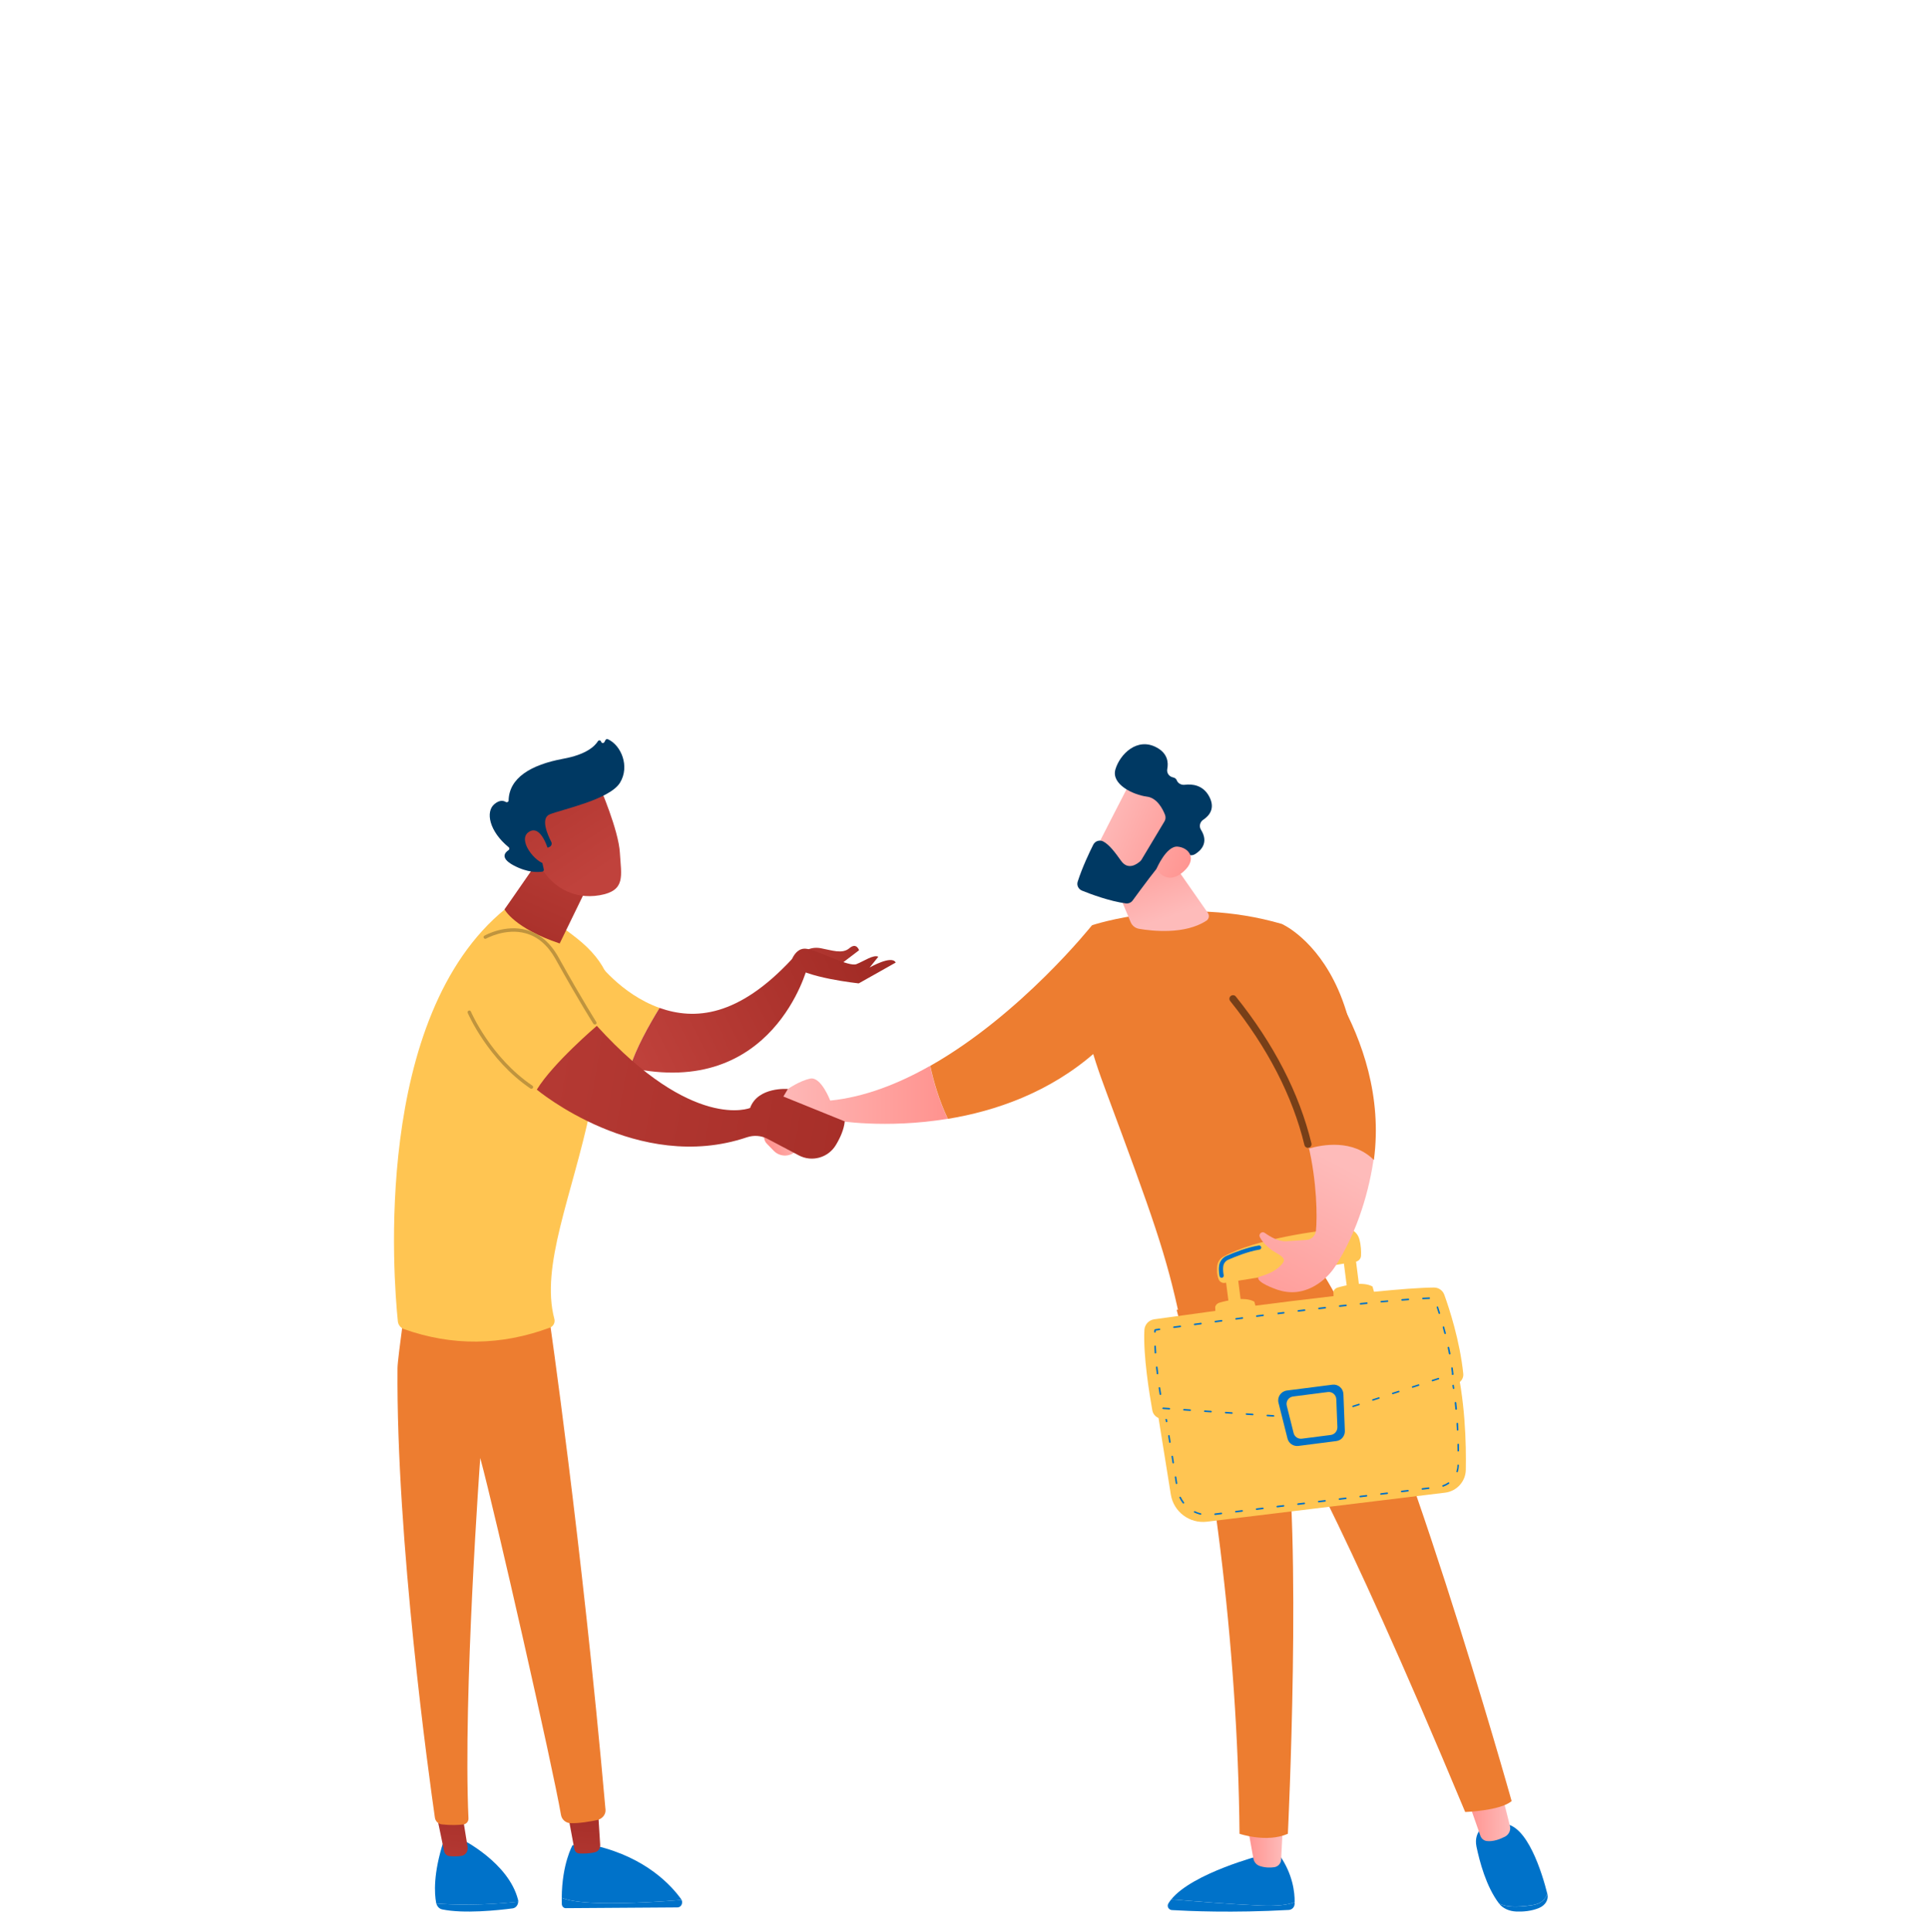 <svg xmlns="http://www.w3.org/2000/svg" xmlns:xlink="http://www.w3.org/1999/xlink" id="Layer_1" x="0px" y="0px" viewBox="0 0 2816.5 2820.7" style="enable-background:new 0 0 2816.5 2820.7;" xml:space="preserve"><style type="text/css">	.st0{display:none;}	.st1{display:inline;fill:#CCE3F4;}	.st2{display:inline;}	.st3{fill:#003963;}	.st4{fill:#CCE3F4;}	.st5{fill:url(#SVGID_1_);}	.st6{fill:#0071C6;}	.st7{fill:#BDD0FB;}	.st8{fill:#005595;stroke:#005595;stroke-miterlimit:10;}	.st9{clip-path:url(#SVGID_00000136388457108183103490000014519746886413586052_);}	.st10{filter:url(#Adobe_OpacityMaskFilter);}	.st11{clip-path:url(#SVGID_00000157288712374237194780000009869754272256082845_);}	.st12{clip-path:url(#SVGID_00000008828820185130809640000005208919454534102968_);}			.st13{clip-path:url(#SVGID_00000124140688328186645890000014851254826898844851_);fill:url(#SVGID_00000161617711014048229740000011035600961188180664_);}			.st14{clip-path:url(#SVGID_00000157288712374237194780000009869754272256082845_);mask:url(#SVGID_00000051351463571343189510000005995079625143552947_);fill:url(#SVGID_00000126284203529117159140000010961092329238361018_);}	.st15{opacity:0.53;fill:url(#SVGID_00000160893490213431182460000017236403548139330690_);enable-background:new    ;}	.st16{opacity:0.78;fill:#CCE3F4;enable-background:new    ;}	.st17{fill:#FFFFFF;}	.st18{display:inline;fill:#0071C6;}	.st19{display:inline;fill:#FFC552;}	.st20{fill:url(#SVGID_00000041278121586902663270000008765332622026444959_);}	.st21{fill:url(#SVGID_00000034790609921860000600000003339332386125465500_);}	.st22{fill:#ED7D30;}	.st23{fill:url(#SVGID_00000128474319841246719800000017785636507236992179_);}	.st24{fill:url(#SVGID_00000049932888051960724230000000578222188592081326_);}	.st25{fill:url(#SVGID_00000180337758951682163510000013547643136195424435_);}	.st26{fill:#0072C9;}	.st27{fill:url(#SVGID_00000057135519305001638090000004323487487484677294_);}	.st28{fill:url(#SVGID_00000027565649350718648830000008486209970894632602_);}	.st29{fill:#FFC552;}	.st30{fill:url(#SVGID_00000067954875642878864770000006907333436456733582_);}	.st31{fill:#773F18;}	.st32{fill:url(#SVGID_00000145753019717280804630000007285675023172904636_);}	.st33{fill:url(#SVGID_00000067235933947875161680000003228577043594857627_);}	.st34{fill:url(#SVGID_00000174586096575242973940000005847939943496260251_);}	.st35{fill:url(#SVGID_00000112600726473333521630000004139582473308964526_);}	.st36{fill:url(#SVGID_00000156562331194554540330000008054699494880740763_);}	.st37{fill:url(#SVGID_00000134216636970068254360000016185978540068642719_);}	.st38{fill:url(#SVGID_00000009553893258056058240000015654404515209457597_);}	.st39{fill:url(#SVGID_00000070814518164178977260000007584733620675150005_);}	.st40{fill:url(#SVGID_00000093868390036846282450000003381917466369976220_);}	.st41{fill:#BF943E;}</style><g id="Background"></g><g id="Illustration" class="st0">	<path class="st1" d="M2404,2286.2c-68.6,70.7-129.9,112.2-176.9,143.6c-458,305.8-981.6,217.7-1143.4,187.6  c-261.2-48.6-481.6-82.9-671-254c-430.4-388.9-409.5-1200-80.6-1702.5c39-59.6,367.4-546.3,892.1-614.9c12.8-1.7,22.4-2.6,30.8-3.5  c81.2-8.6,584.2-54,994.3,289.7c58.7,49.2,153.2,137.9,240.8,273.2C2810.4,1100,2811.4,1866.3,2404,2286.2z"></path>	<g class="st2">		<path class="st3" d="M2155.6,990.5l233.6-54.4c0,0,156.2-14,177.3,124.8s15,961.3,8.4,1131c-2.2,55.9-1.9,107.6,2.9,152.6   c9.9,93.8-63.3,175.8-157.6,177.4l-434.9,7.5L2155.6,990.5z"></path>		<g>			<path class="st4" d="M2031.3,2596.3c0,0,46.7-654.4,378.6-1053.3c4.3-5.2,11.8-3.9,14.1,2.5    C2460.2,1646.6,2663.5,2296.4,2031.3,2596.3z"></path>							<linearGradient id="SVGID_1_" gradientUnits="userSpaceOnUse" x1="2044.316" y1="671.942" x2="2395.621" y2="671.942" gradientTransform="matrix(1 0 0 -1 0 2820)">				<stop offset="0" style="stop-color:#DAE3FE"></stop>				<stop offset="1" style="stop-color:#E9EFFD"></stop>			</linearGradient>			<path class="st5" d="M2395.6,1732.9c-2.8,38.2-8.3,75.8-14.7,113.5c-6.6,37.6-14.4,74.9-23.6,111.9    c-18.3,74.1-41.1,147.1-69.2,218.2c-14.2,35.5-29.2,70.7-46,105c-8.1,17.3-17.2,34.1-26,51.1c-9.3,16.7-18.3,33.6-28.3,49.9    c-38.9,65.9-84.4,127.9-136.3,183.8c-1.6,1.7-4.2,1.8-5.8,0.2c-1.6-1.5-1.7-3.9-0.5-5.5l0-0.1c46.2-59.9,87.9-122.9,124-189    c9.3-16.4,17.6-33.3,26.5-49.9c8.2-16.9,16.9-33.7,24.5-50.9c3.9-8.6,8-17,11.8-25.7l11.4-25.9c3.7-8.6,7.2-17.4,10.9-26.1    c3.7-8.7,7.1-17.4,10.5-26.2c7-17.5,13.5-35.2,20.1-52.8c6.3-17.8,12.6-35.5,18.4-53.5c12.1-35.7,22.9-71.9,33.3-108.2    c10.2-36.3,19.6-72.9,28.1-109.8c8.7-36.8,16.4-73.9,22.9-111l0-0.1c0.4-2.2,2.5-3.7,4.8-3.3    C2394.3,1728.9,2395.8,1730.8,2395.6,1732.9z"></path>		</g>		<g>			<path class="st6" d="M2072.5,2524.7c0,0,342.2-575.6,714.5-584.6c6.6-0.2,11.6,5.9,10.3,12.4    C2781.4,2027.7,2670.5,2421.5,2072.5,2524.7z"></path>			<path class="st7" d="M2708.1,2031.4c-22.6,23.7-45.8,46.5-69.3,69c-11.9,11.1-23.8,22.3-35.8,33.3    c-12.1,10.9-24.1,21.9-36.4,32.7c-48.9,43.1-99.2,84.6-150.9,124.3c-25.6,20.1-52.2,39-78.4,58.4l-40.1,27.9    c-6.7,4.6-13.4,9.4-20.1,13.9l-20.5,13.4c-54.1,36.4-110.6,69.1-167.6,100.8c-2,1.1-4.5,0.4-5.6-1.6c-1.1-2-0.4-4.4,1.5-5.6    l0.1-0.1l42-24.6l21-12.3c6.9-4.2,13.8-8.6,20.6-12.9l41.3-25.8c13.6-8.9,27-18,40.6-26.9l20.3-13.5l19.9-14l39.9-28    c26.1-19.4,52.5-38.3,77.9-58.4c25.8-19.7,51.1-40.1,76.4-60.4l37.4-31.1l37-31.7c12.3-10.6,24.4-21.4,36.6-32.2    c12.1-10.8,24.1-21.8,36-32.8c23.8-22,47.5-44.3,70.3-67.3l0.1-0.1c1.6-1.6,4.2-1.6,5.8,0    C2709.6,2027.2,2709.7,2029.8,2708.1,2031.4z"></path>		</g>		<path class="st8" d="M1680.7,1001.8c0,0,425.4,23.4,708.5-65.7c0,0-188.2-12.9-188.2,421.7c0,332.3,49.3,966.5,6.2,1086.9   s-203.9,282.2-434.6,143.1C1542,2448.8,1680.7,1001.8,1680.7,1001.8z"></path>		<path class="st3" d="M1567.6,350.2c0,0,469.3,51.2,529.8-28.4c0,0-48.1-143.2-190.9-133.6S1567.6,350.2,1567.6,350.2z"></path>		<path class="st6" d="M41.1,511.3C82.1,971.2,168,1944.1,205.4,2418c8.3,105.6,93,189.1,198.8,195.9   c376.7,24.2,1224.6,71.1,1550,27.4l0,0c-74.5-36.7-121.5-112.9-120.8-196l17.3-2126.6c0.6-75.1,75.4-129.1,145.8-102.8   c44.3,16.6,77.9,52,100.9,105.8c-30.7-89.5-79-155-190.9-133.6c0,0-1094.4,10.9-1625.4,43.9C136.7,240.9,28.3,367.2,41.1,511.3z"></path>		<g>			<g>				<defs>					<polygon id="SVGID_00000085962327868897428590000005602390052660770961_" points="1,1 2,1 1,2      "></polygon>				</defs>				<defs>					<polygon id="SVGID_00000088098778560746642870000006348058983786895248_" points="-1,-1 -2,-1 -1,-2      "></polygon>				</defs>				<clipPath id="SVGID_00000111878670668891341080000012149797690980406440_">					<use xlink:href="#SVGID_00000085962327868897428590000005602390052660770961_" style="overflow:visible;"></use>				</clipPath>									<clipPath id="SVGID_00000103247056926136053740000008585514860677989788_" style="clip-path:url(#SVGID_00000111878670668891341080000012149797690980406440_);">					<use xlink:href="#SVGID_00000088098778560746642870000006348058983786895248_" style="overflow:visible;"></use>				</clipPath>				<defs>					<filter id="Adobe_OpacityMaskFilter" filterUnits="userSpaceOnUse" x="82.9" y="236.3" width="1768.5" height="2391">											</filter>				</defs>									<mask maskUnits="userSpaceOnUse" x="82.9" y="236.3" width="1768.5" height="2391" id="SVGID_00000091007637161212847360000005085888631063810952_">					<g class="st10">						<g>							<defs>								<polygon id="SVGID_00000114035827384455819620000000184074020332672447_" points="1,1 2,1 1,2         "></polygon>							</defs>							<defs>								<polygon id="SVGID_00000056396928574390139410000015497784532491872133_" points="-1,-1 -2,-1 -1,-2         "></polygon>							</defs>															<clipPath id="SVGID_00000083803184860963994730000002286558325985621392_" style="clip-path:url(#SVGID_00000103247056926136053740000008585514860677989788_);">								<use xlink:href="#SVGID_00000114035827384455819620000000184074020332672447_" style="overflow:visible;"></use>							</clipPath>															<clipPath id="SVGID_00000177441929217257924510000002407363228628373417_" style="clip-path:url(#SVGID_00000083803184860963994730000002286558325985621392_);">								<use xlink:href="#SVGID_00000056396928574390139410000015497784532491872133_" style="overflow:visible;"></use>							</clipPath>															<linearGradient id="SVGID_00000021097071156192939930000012896914412447725203_" gradientUnits="userSpaceOnUse" x1="1632.065" y1="2132.771" x2="-632.292" y2="-764.911" gradientTransform="matrix(1 0 0 -1 0 2820)">								<stop offset="0" style="stop-color:#FFFFFF"></stop>								<stop offset="1" style="stop-color:#000000"></stop>							</linearGradient>															<path style="clip-path:url(#SVGID_00000177441929217257924510000002407363228628373417_);fill:url(#SVGID_00000021097071156192939930000012896914412447725203_);" d="        M311.9,292.9l1470.5-56.6c-60.7,449-35.1,1363.4-11.9,2264.5c1.4,53.4,32.7,101.5,81,124.3l0,0c0,0-980.8,11.3-1402.3-18.6        c-99.2-7-180.2-82.1-194.9-180.5C196.4,2040,58,1042.6,86.8,514.5C93.4,393.6,190.8,297.5,311.9,292.9z"></path>						</g>					</g>				</mask>									<linearGradient id="SVGID_00000054244315044902227470000005307033466861493139_" gradientUnits="userSpaceOnUse" x1="1632.065" y1="2132.771" x2="-632.292" y2="-764.911" gradientTransform="matrix(1 0 0 -1 0 2820)">					<stop offset="0" style="stop-color:#FFFFFF"></stop>					<stop offset="1" style="stop-color:#000000"></stop>				</linearGradient>									<path style="clip-path:url(#SVGID_00000103247056926136053740000008585514860677989788_);mask:url(#SVGID_00000091007637161212847360000005085888631063810952_);fill:url(#SVGID_00000054244315044902227470000005307033466861493139_);" d="     M311.9,292.9l1470.5-56.6c-60.7,449-35.1,1363.4-11.9,2264.5c1.4,53.4,32.7,101.5,81,124.3l0,0c0,0-980.8,11.3-1402.3-18.6     c-99.2-7-180.2-82.1-194.9-180.5C196.4,2040,58,1042.6,86.8,514.5C93.4,393.6,190.8,297.5,311.9,292.9z"></path>			</g>		</g>					<linearGradient id="SVGID_00000024711545710597723390000018091641560292402338_" gradientUnits="userSpaceOnUse" x1="1632.065" y1="2132.771" x2="-632.292" y2="-764.911" gradientTransform="matrix(1 0 0 -1 0 2820)">			<stop offset="0" style="stop-color:#FFFFFF"></stop>			<stop offset="1" style="stop-color:#FFFFFF"></stop>		</linearGradient>		<path style="opacity:0.53;fill:url(#SVGID_00000024711545710597723390000018091641560292402338_);enable-background:new    ;" d="   M311.9,292.9l1470.5-56.6c-60.7,449-35.1,1363.4-11.9,2264.5c1.4,53.4,32.7,101.5,81,124.3l0,0c0,0-980.8,11.3-1402.3-18.6   c-99.2-7-180.2-82.1-194.9-180.5C196.4,2040,58,1042.6,86.8,514.5C93.4,393.6,190.8,297.5,311.9,292.9z"></path>		<g>			<path class="st4" d="M292.4,989.3l17.2,164.7c3.1,30.2,28,53.5,58.3,54.6l95.9,3.7c34.6,1.3,63.4-26.3,63.4-61V973.7    c0-35.7-30.5-63.7-66-60.8l-113.1,9.3C314,925,288.8,955.3,292.4,989.3z"></path>			<path class="st4" d="M629.6,938.6c159.6-5,772.3-24.9,927-29.9c19.5-0.6,35.7,15,35.7,34.5l0,0c0,18.6-14.7,33.8-33.3,34.5    l-926.5,34.4c-17.8,0.7-33.3-12.4-35.5-30.1l-0.6-4.5C593.8,957.3,609.2,939.2,629.6,938.6z"></path>			<path class="st4" d="M619.6,1155.7L619.6,1155.7c2.7,4.5,7.7,7.3,12.9,7.2l636.2-13.8c8-0.2,14.4-6.7,14.4-14.7v-41.9    c0-8.3-6.9-15-15.2-14.7l-618.4,23.1C621.9,1101.9,605.5,1132.1,619.6,1155.7z"></path>		</g>		<g>			<path class="st4" d="M292.4,1446.5l17.2,164.7c3.1,30.2,28,53.5,58.3,54.6l95.9,3.7c34.6,1.3,63.4-26.3,63.4-61v-177.7    c0-35.7-30.5-63.7-66-60.8l-113.1,9.3C314,1382.2,288.8,1412.5,292.4,1446.5z"></path>			<path class="st4" d="M629.6,1395.7c159.6-5,772.3-24.9,927-29.9c19.5-0.6,35.7,15,35.7,34.5l0,0c0,18.6-14.7,33.8-33.3,34.5    l-926.5,34.4c-17.8,0.7-33.3-12.4-35.5-30.1l-0.6-4.5C593.8,1414.4,609.2,1396.3,629.6,1395.7z"></path>			<path class="st16" d="M619.6,1612.9L619.6,1612.9c2.7,4.5,7.7,7.3,12.9,7.2l636.2-13.8c8-0.2,14.4-6.7,14.4-14.7v-41.9    c0-8.3-6.9-15-15.2-14.7L649.4,1558C621.9,1559,605.5,1589.2,619.6,1612.9z"></path>		</g>		<g>			<path class="st4" d="M292.4,1903.6l17.2,164.7c3.1,30.2,28,53.5,58.3,54.6l95.9,3.7c34.6,1.3,63.4-26.4,63.4-61V1888    c0-35.7-30.5-63.7-66-60.8l-113.1,9.3C314,1839.3,288.8,1869.6,292.4,1903.6z"></path>			<path class="st4" d="M629.6,1852.9c159.6-5,772.3-24.9,927-29.9c19.5-0.6,35.7,15,35.7,34.5l0,0c0,18.6-14.7,33.8-33.3,34.5    l-926.5,34.4c-17.8,0.7-33.3-12.4-35.5-30.1l-0.6-4.5C593.8,1871.6,609.2,1853.5,629.6,1852.9z"></path>			<path class="st4" d="M619.6,2070L619.6,2070c2.7,4.5,7.7,7.3,12.9,7.2l636.2-13.8c8-0.2,14.4-6.7,14.4-14.7v-41.9    c0-8.3-6.9-15-15.2-14.7l-618.4,23.1C621.9,2016.2,605.5,2046.3,619.6,2070z"></path>		</g>		<path class="st17" d="M2145.7,1951.8c-3.9,0-7.1-3.1-7.1-7c0-0.2-0.4-22.8-2.6-100.1c-0.1-3.9,3-7.2,6.9-7.4   c3.9-0.2,7.2,3,7.4,6.9c2.2,77.4,2.6,100,2.6,100.2c0.1,3.9-3.1,7.2-7,7.3C2145.8,1951.8,2145.8,1951.8,2145.7,1951.8z"></path>		<path class="st17" d="M2140.5,1763.2c-3.9,0-7-3.1-7.1-6.9c-1.5-50.3-3.9-105.9-6.5-164.8c-3.4-79.6-7-161.8-8.9-241.1   c-4.9-209.2,29.6-289.5,59.4-320c16.2-16.6,29.8-17.1,31.3-17.1c3.9,0,7.2,3.2,7.2,7.2c0,3.9-3.1,7.1-7,7.2   c-1.6,0.1-83.9,9.2-76.5,322.4c1.9,79.1,5.4,161.3,8.8,240.8c2.5,58.9,4.9,114.6,6.5,165c0.1,3.9-3,7.2-6.9,7.4   C2140.7,1763.2,2140.6,1763.2,2140.5,1763.2z"></path>		<path class="st6" d="M1103.1,2534.6c-7.3,0-14.5-3.4-22.2-10.5c-28.2-25.9-35.5-65.7-37.4-103.6c-13,14.6-26.3,28.7-39.5,42.8   l-7.3-6.8c15.5-16.5,31.1-33.2,46.2-50.4c-1.2-51.9,1.1-104.3,7.1-155.8c3.7-31.6,8.9-65.1,22.6-95.6c4.4-9.7,11.6-23.7,24.1-32.4   c13-9.1,30.1-10.1,41.5-2.4c12.8,8.6,16.3,25,17.8,36.5c8.7,67.8-17.7,130-41.5,170.2c-17.6,29.9-38.9,57.2-61.5,83.1   c1.2,38.8,6.5,81.2,34.7,107.1c5.9,5.4,11.1,8,15.9,7.8c7.9-0.3,14.3-8,19.6-15.5c23.8-34.1,42.3-71,55.2-110.1   c1.5-11.8,4.8-23.3,9.8-34.1l9.4,3.3c-2.7,11.2-5.9,22.2-9.4,33.1c-1.3,11.1-0.9,22.4,1.3,33.4c1.2,5.8,6.1,25.1,20.3,27.8   c10.6,2,21.6-6,33.8-24.6l50-76l-6.3,27.2c-2.2,9.6-6,32.6,7.4,38.1c7.6,3.1,15.7-1.4,25-6.7c9.3-5.2,18.9-10.6,29.8-9.2l5.2,0.7   l-0.9,5.1c-0.5,2.9-4.6,28.7,8.8,31.6c6.1,1.4,11.2-2.9,18.9-10c6.1-5.6,12.3-11.4,20.6-13.4l2.3,9.7c-5.7,1.4-10.8,6.1-16.1,11   c-7.6,7-16.2,15-27.9,12.4c-15.2-3.4-18.9-20.5-17.3-37.2c-6,0.9-12.1,4.3-18.5,7.9c-10.1,5.7-21.6,12.2-33.7,7.2   c-10-4.1-15.4-14-15.8-28.2l-23.2,35.2c-9.3,14.2-24.1,32.7-44.1,28.9c-13.7-2.6-24.3-15.9-28.2-35.6c-0.6-2.7-1-5.5-1.3-8.3   c-12.3,30.4-27.9,59.4-46.9,86.6c-6.2,8.9-15,19.3-27.4,19.7C1103.7,2534.6,1103.4,2534.6,1103.1,2534.6z M1120.5,2124.7   c-6.6,0-13.2,2.5-18,5.8c-10.4,7.3-16.8,19.6-20.7,28.3c-13.1,29.3-18.3,61.8-21.8,92.6c-5.5,47.4-7.9,95.6-7.3,143.3   c19.6-23.1,37.9-47.2,53.2-73.2c22.9-38.9,48.5-98.8,40.2-163.8c-2-15.3-6.2-24.6-13.4-29.5   C1128.9,2125.7,1124.7,2124.7,1120.5,2124.7z"></path>		<path class="st16" d="M1541.4,732.8L369.9,767.5c-42.1,1.2-77.4-31.4-79.5-73.5l-4.3-87.6c-2.1-43.3,31.8-79.9,75.1-81   l1177.3-31.1c44-1.2,80.1,34.6,79.3,78.7l-1.5,84C1615.6,698.2,1582.6,731.5,1541.4,732.8z"></path>	</g>	<rect x="-1568.8" y="76.6" class="st18" width="452.1" height="452.1"></rect>	<rect x="-1568.8" y="630.9" class="st19" width="452.1" height="452.1"></rect></g><g id="Layer_3">	<g>					<linearGradient id="SVGID_00000021827056526308417720000005145708634638404254_" gradientUnits="userSpaceOnUse" x1="-666.225" y1="11484.539" x2="-609.413" y2="11484.539" gradientTransform="matrix(-0.981 0.193 0.193 0.981 -1693.522 -9486.766)">			<stop offset="0" style="stop-color:#FEBBBA"></stop>			<stop offset="1" style="stop-color:#FF928E"></stop>		</linearGradient>		<path style="fill:url(#SVGID_00000021827056526308417720000005145708634638404254_);" d="M1172.4,1655.7c0,0-39.1-25.6-44.5-19.7   c-1.9,2.1-6.4,9.2-10.6,17.1c-3,5.5-2,12.3,2.3,16.8l10.1,10.4c9.6,9.9,25.8,9.2,34.3-1.7   C1168.2,1673.1,1171.6,1665.6,1172.4,1655.7z"></path>		<g>			<g>									<linearGradient id="SVGID_00000115480224992512872890000013621138197716899508_" gradientUnits="userSpaceOnUse" x1="-164.932" y1="1221.305" x2="93.788" y2="1221.305" gradientTransform="matrix(1 0 0 -1 1290.102 2820)">					<stop offset="0" style="stop-color:#FEBBBA"></stop>					<stop offset="1" style="stop-color:#FF928E"></stop>				</linearGradient>				<path style="fill:url(#SVGID_00000115480224992512872890000013621138197716899508_);" d="M1212.2,1607c0,0-13.4-35.3-29.1-32.1     c-15.7,3.2-32.8,15.3-32.8,15.3l-25.2,34c0,0,70.6,27.8,95.5,11.9c0,0,72.1,12.5,163.2-2.5c-13.2-27.8-21.1-55.7-25.7-77.4     C1312.1,1582.4,1262.4,1601.9,1212.2,1607z"></path>				<path class="st22" d="M1594.4,1351c0,0-103.3,130.1-236.1,205.3c4.6,21.6,12.5,49.5,25.7,77.4c68.9-11.3,148.7-38.3,216.3-98.2     L1594.4,1351z"></path>			</g>			<path class="st22" d="M1723.2,1927.7c-20.2-95.9-40.4-151.5-108-333.4c-21.3-57.2-40.6-115.1-31.3-175.5l10.5-67.8    c0,0,131.4-44.5,277.2-1.9c0,0,198.8,86.4,63.8,512.8C1874.4,1930.1,1803.2,1949.5,1723.2,1927.7z"></path>							<linearGradient id="SVGID_00000067930652500560838090000004391496225551606699_" gradientUnits="userSpaceOnUse" x1="413.963" y1="1480.083" x2="372.476" y2="1604.546" gradientTransform="matrix(1 0 0 -1 1290.102 2820)">				<stop offset="0" style="stop-color:#FEBBBA"></stop>				<stop offset="1" style="stop-color:#FF928E"></stop>			</linearGradient>			<path style="fill:url(#SVGID_00000067930652500560838090000004391496225551606699_);" d="M1616.7,1264.5l34.1,81.9    c2.2,5.2,6.8,8.9,12.3,9.8c19.7,3.4,67.2,8.6,98.4-11.9c3.7-2.4,4.7-7.5,2.1-11.2l-63-90.4L1616.7,1264.5z"></path>			<g>									<linearGradient id="SVGID_00000126298245222323817720000009235668307239972752_" gradientUnits="userSpaceOnUse" x1="1607.154" y1="1632.819" x2="1756.268" y2="1567.986" gradientTransform="matrix(1 0 0 -1 0 2820)">					<stop offset="0" style="stop-color:#FEBBBA"></stop>					<stop offset="1" style="stop-color:#FF928E"></stop>				</linearGradient>				<path style="fill:url(#SVGID_00000126298245222323817720000009235668307239972752_);" d="M1652,1139.2     c-1.4,1.3-60.4,117.2-60.4,117.2l66.8,32.3l72.2-101.5C1730.6,1187.2,1675.9,1116.7,1652,1139.2z"></path>				<path class="st3" d="M1700.2,1199.4l-33.3,55.6c-0.5,0.8-1.1,1.6-1.8,2.3c-4,3.7-17.6,14.4-28.1-0.2     c-8.9-12.5-17.3-23.8-26.3-28.5c-5.2-2.7-11.7-0.6-14.4,4.7c-5.5,10.9-16.1,33.1-22.8,54.1c-1.7,5.3,1.1,10.9,6.2,13     c13.5,5.5,40.3,15.4,64,18.7c3.9,0.5,7.8-1.1,10.1-4.3c10.2-14,39-53.1,48.8-62.9c9.1-9.1,26-5.7,33.6-3.5     c2.9,0.8,5.9,0.4,8.5-1.1c7.7-4.6,21.1-16.2,8.8-35.8c-3.1-4.9-1.5-11.3,3.3-14.5c8.6-5.7,17.9-16.3,9-33.5     c-9-17.4-25.1-19-36-17.6c-4.8,0.6-9.8-1.9-11.6-6.5c-0.8-2-2.5-3.7-5.5-4.3c-5.7-1.2-9.5-6.4-8.4-12.2     c1.9-9.8,0.5-22.7-15.2-31.3c-28.8-15.9-54.1,10-60.5,31.8c-6.4,21.8,25.8,37.2,46.1,39.8c14.9,1.9,23.1,18.2,26.4,26.7     C1702.2,1193.1,1702,1196.5,1700.2,1199.4z"></path>									<linearGradient id="SVGID_00000018209780062651081220000003087883880334601892_" gradientUnits="userSpaceOnUse" x1="1597.865" y1="1611.453" x2="1746.979" y2="1546.62" gradientTransform="matrix(1 0 0 -1 0 2820)">					<stop offset="0" style="stop-color:#FEBBBA"></stop>					<stop offset="1" style="stop-color:#FF928E"></stop>				</linearGradient>				<path style="fill:url(#SVGID_00000018209780062651081220000003087883880334601892_);" d="M1688.6,1268.6     c0,0,14.3-33.8,30.8-32.4c16.4,1.4,29.3,17.7,9,36.1C1703,1295.2,1688.6,1268.6,1688.6,1268.6z"></path>			</g>			<g>				<path class="st26" d="M1710.2,2773.3c31.8,2.7,86.8,7.2,130.3,9.1c26.1,1.1,41.1-1.4,49.8-4.9c0,1,0,1.9-0.1,2.8     c-0.2,4.6-3.9,8.2-8.5,8.5c-82.1,4.6-147.3,1.6-170.6,0.2c-4.8-0.3-7.7-5.5-5.2-9.6C1707.1,2777.3,1708.6,2775.2,1710.2,2773.3z     "></path>				<path class="st26" d="M1840.5,2782.4c-43.4-1.9-98.5-6.4-130.3-9.1c31.2-38.3,130.3-64.1,130.3-64.1h28     c19.2,27.7,22,54.1,21.8,68.3C1881.7,2781,1866.6,2783.5,1840.5,2782.4z"></path>									<linearGradient id="SVGID_00000134217333328265923280000011100170279153465526_" gradientUnits="userSpaceOnUse" x1="4024.078" y1="124.802" x2="4076.278" y2="124.802" gradientTransform="matrix(-1 0 0 -1 5897.288 2820)">					<stop offset="0" style="stop-color:#FEBBBA"></stop>					<stop offset="1" style="stop-color:#FF928E"></stop>				</linearGradient>				<path style="fill:url(#SVGID_00000134217333328265923280000011100170279153465526_);" d="M1873.2,2663.5l-2.6,51.8     c-0.3,5.6-4.5,10.3-10.1,11.1c-5.6,0.8-13.1,0.9-21-1.7c-4.9-1.6-8.5-5.7-9.4-10.8l-9.1-50.4H1873.2z"></path>			</g>			<g>				<g>					<path class="st26" d="M2236.6,2782c13.8-1.9,20-9.1,22.6-16.7c0,0.1,0,0.1,0.1,0.2c2,8.1-2.7,16.4-12.1,20.4      c-11.4,4.8-23.8,5.6-33.4,5.2c-10.3-0.4-19.8-4.7-25-11.6l-0.1-0.1C2199.1,2784.6,2213.7,2785.2,2236.6,2782z"></path>					<path class="st26" d="M2171.7,2663.1h23.1c35.1-0.7,57.2,73.4,64.4,102.1c-2.6,7.6-8.8,14.8-22.6,16.7      c-23,3.2-37.5,2.6-47.9-2.5c-19-25-28.4-61.6-32.9-82.9C2150.7,2672.2,2171.7,2663.1,2171.7,2663.1z"></path>				</g>									<linearGradient id="SVGID_00000060735631530414104650000002947835301078311083_" gradientUnits="userSpaceOnUse" x1="3692.223" y1="168.311" x2="3754.608" y2="168.311" gradientTransform="matrix(-1 0 0 -1 5897.288 2820)">					<stop offset="0" style="stop-color:#FEBBBA"></stop>					<stop offset="1" style="stop-color:#FF928E"></stop>				</linearGradient>				<path style="fill:url(#SVGID_00000060735631530414104650000002947835301078311083_);" d="M2191.8,2615.1l12.8,51     c1.6,6.2-1.4,12.7-7.2,15.7c-7.2,3.7-17.3,7.5-26.5,6.4c-4.4-0.5-8-3.6-9.4-7.7l-18.8-53.6L2191.8,2615.1z"></path>			</g>			<path class="st22" d="M2207.1,2629.8c-15.9,14.1-67.8,16-67.8,16c-186.8-448.3-264.7-571.7-264.7-571.7    c27,169.2,5.8,603.5,5.8,603.5c-30.8,13.6-70.6,0-70.6,0c-2.5-277-41.5-574.7-91.8-765.1c126.2-2.8,194.8-30.4,216.8-47.7    C2040.1,2034.4,2207.1,2629.8,2207.1,2629.8z"></path>			<g>				<path class="st29" d="M1686.3,2037.8l23.2,144.5c4.1,25.2,27.4,42.7,52.8,39.6l347.7-42.4c17-2.1,29.9-16.3,30.2-33.3     c0.7-37.3-0.7-103.8-16.4-164.3L1686.3,2037.8z"></path>				<path class="st6" d="M1774.1,2212.1c-0.6,0-1.1-0.4-1.1-1c-0.1-0.6,0.4-1.2,1-1.3l9.1-1.1c0.7-0.1,1.2,0.4,1.3,1     c0.1,0.6-0.4,1.2-1,1.3l-9.1,1.1C1774.2,2212.1,1774.2,2212.1,1774.1,2212.1z M1752.9,2211.7c-0.1,0-0.2,0-0.3,0     c-3-0.8-6-1.8-8.8-3.1c-0.6-0.3-0.8-1-0.5-1.5c0.3-0.6,1-0.8,1.5-0.5c2.7,1.3,5.5,2.3,8.4,3c0.6,0.1,1,0.8,0.8,1.4     C1753.9,2211.4,1753.4,2211.7,1752.9,2211.7z M1804.4,2208.4c-0.6,0-1.1-0.4-1.1-1c-0.1-0.6,0.4-1.2,1-1.3l9.1-1.1     c0.6-0.1,1.2,0.4,1.3,1c0.1,0.6-0.4,1.2-1,1.3l-9.1,1.1C1804.5,2208.4,1804.4,2208.4,1804.4,2208.4z M1834.7,2204.7     c-0.6,0-1.1-0.4-1.1-1c-0.1-0.6,0.4-1.2,1-1.3l9.1-1.1c0.7-0.1,1.2,0.4,1.3,1c0.1,0.6-0.4,1.2-1,1.3l-9.1,1.1     C1834.8,2204.7,1834.7,2204.7,1834.7,2204.7z M1864.9,2201c-0.6,0-1.1-0.4-1.1-1c-0.1-0.6,0.4-1.2,1-1.3l9.1-1.1     c0.7-0.1,1.2,0.4,1.3,1c0.1,0.6-0.4,1.2-1,1.3l-9.1,1.1C1865,2201,1865,2201,1864.9,2201z M1895.2,2197.4c-0.6,0-1.1-0.4-1.1-1     c-0.1-0.6,0.4-1.2,1-1.3l9.1-1.1c0.7-0.1,1.2,0.4,1.3,1c0.1,0.6-0.4,1.2-1,1.3l-9.1,1.1     C1895.3,2197.4,1895.2,2197.4,1895.2,2197.4z M1727.9,2195.4c-0.3,0-0.7-0.1-0.9-0.4c-1.9-2.5-3.6-5.1-4.9-8     c-0.3-0.6,0-1.2,0.5-1.5c0.6-0.3,1.2,0,1.5,0.5c1.3,2.7,2.9,5.2,4.7,7.6c0.4,0.5,0.3,1.2-0.2,1.6     C1728.3,2195.3,1728.1,2195.4,1727.9,2195.4z M1925.5,2193.7c-0.6,0-1.1-0.4-1.1-1c-0.1-0.6,0.4-1.2,1-1.3l9.1-1.1     c0.7-0.1,1.2,0.4,1.3,1c0.1,0.6-0.4,1.2-1,1.3l-9.1,1.1C1925.6,2193.7,1925.5,2193.7,1925.5,2193.7z M1955.8,2190     c-0.6,0-1.1-0.4-1.1-1c-0.1-0.6,0.4-1.2,1-1.3l9.1-1.1c0.6-0.1,1.2,0.4,1.3,1c0.1,0.6-0.4,1.2-1,1.3l-9.1,1.1     C1955.8,2190,1955.8,2190,1955.8,2190z M1986,2186.3c-0.6,0-1.1-0.4-1.1-1c-0.1-0.6,0.4-1.2,1-1.3l9.1-1.1     c0.7-0.1,1.2,0.4,1.3,1c0.1,0.6-0.4,1.2-1,1.3l-9.1,1.1C1986.1,2186.3,1986.1,2186.3,1986,2186.3z M2016.3,2182.6     c-0.6,0-1.1-0.4-1.1-1c-0.1-0.6,0.4-1.2,1-1.3l9.1-1.1c0.7-0.1,1.2,0.4,1.3,1c0.1,0.6-0.4,1.2-1,1.3l-9.1,1.1     C2016.4,2182.6,2016.3,2182.6,2016.3,2182.6z M2046.6,2178.9c-0.6,0-1.1-0.4-1.1-1c-0.1-0.6,0.4-1.2,1-1.3l9.1-1.1     c0.7-0.1,1.2,0.4,1.3,1c0.1,0.6-0.4,1.2-1,1.3l-9.1,1.1C2046.7,2178.9,2046.6,2178.9,2046.6,2178.9z M2076.8,2175.2     c-0.6,0-1.1-0.4-1.1-1c-0.1-0.6,0.4-1.2,1-1.3l9.1-1.1c0.7-0.1,1.2,0.4,1.3,1c0.1,0.6-0.4,1.2-1,1.3l-9.1,1.1     C2076.9,2175.2,2076.9,2175.2,2076.8,2175.2z M2107,2170.8c-0.5,0-0.9-0.3-1.1-0.8c-0.2-0.6,0.1-1.2,0.7-1.4     c2.8-1,5.4-2.3,7.8-4c0.5-0.4,1.2-0.2,1.6,0.3s0.2,1.2-0.3,1.6c-2.6,1.8-5.4,3.2-8.4,4.3     C2107.2,2170.8,2107.1,2170.8,2107,2170.8z M1717.8,2167c-0.6,0-1-0.4-1.1-1l-1.4-9c-0.1-0.6,0.3-1.2,0.9-1.3s1.2,0.3,1.3,0.9     l1.4,9c0.1,0.6-0.3,1.2-0.9,1.3C1717.9,2167,1717.9,2167,1717.8,2167z M2127.5,2149.8c-0.1,0-0.2,0-0.3-0.1     c-0.6-0.2-0.9-0.8-0.7-1.4c0.9-2.8,1.4-5.7,1.4-8.7c0-0.6,0.5-1.1,1.1-1.1c0,0,0,0,0,0c0.6,0,1.1,0.5,1.1,1.2     c-0.1,3.2-0.6,6.3-1.6,9.3C2128.5,2149.5,2128,2149.8,2127.5,2149.8z M1713,2136.9c-0.6,0-1-0.4-1.1-1l-1.4-9     c-0.1-0.6,0.3-1.2,0.9-1.3c0.7-0.1,1.2,0.3,1.3,0.9l1.4,9c0.1,0.6-0.3,1.2-0.9,1.3C1713.1,2136.9,1713,2136.9,1713,2136.9z      M2129.1,2119.4c-0.6,0-1.1-0.5-1.1-1.1c0-2.9-0.1-6-0.1-9.1c0-0.6,0.5-1.1,1.1-1.2c0.7-0.1,1.1,0.5,1.2,1.1     c0.1,3.1,0.1,6.2,0.1,9.2C2130.3,2118.9,2129.8,2119.4,2129.1,2119.4C2129.1,2119.4,2129.1,2119.4,2129.1,2119.4z      M1708.1,2106.8c-0.6,0-1-0.4-1.1-1l-1.4-9c-0.1-0.6,0.3-1.2,0.9-1.3c0.6-0.1,1.2,0.3,1.3,0.9l1.4,9c0.1,0.6-0.3,1.2-0.9,1.3     C1708.2,2106.8,1708.2,2106.8,1708.1,2106.8z M2128.2,2088.9c-0.6,0-1.1-0.5-1.1-1.1c-0.1-3-0.3-6-0.5-9.1     c0-0.6,0.4-1.2,1.1-1.2c0.8,0.1,1.2,0.4,1.2,1.1c0.2,3.1,0.4,6.1,0.5,9.1C2129.4,2088.4,2128.9,2088.9,2128.2,2088.9     C2128.3,2088.9,2128.3,2088.9,2128.2,2088.9z M1703.3,2076.7c-0.6,0-1-0.4-1.1-1l-1.4-9c-0.1-0.6,0.3-1.2,0.9-1.3     c0.7-0.1,1.2,0.3,1.3,0.9l1.4,9c0.1,0.6-0.3,1.2-0.9,1.3C1703.4,2076.7,1703.3,2076.7,1703.3,2076.7z M2126,2058.5     c-0.6,0-1.1-0.4-1.1-1c-0.3-3-0.6-6-0.9-9.1c-0.1-0.6,0.4-1.2,1-1.3c0.6-0.1,1.2,0.4,1.3,1c0.4,3.1,0.7,6.1,1,9.1     c0.1,0.6-0.4,1.2-1,1.2C2126.1,2058.5,2126.1,2058.5,2126,2058.5z M1698.4,2046.6c-0.6,0-1-0.4-1.1-1l-1.6-10.2l8.4-1.1     c0.7-0.1,1.2,0.4,1.3,1c0.1,0.6-0.4,1.2-1,1.3l-6,0.8l1.3,7.9c0.1,0.6-0.3,1.2-0.9,1.3     C1698.6,2046.6,1698.5,2046.6,1698.4,2046.6z M1725.4,2033.9c-0.6,0-1.1-0.4-1.1-1c-0.1-0.6,0.4-1.2,1-1.3l9.1-1.2     c0.7-0.1,1.2,0.4,1.3,1c0.1,0.6-0.4,1.2-1,1.3l-9.1,1.2C1725.5,2033.9,1725.4,2033.9,1725.4,2033.9z M1755.6,2030.1     c-0.6,0-1.1-0.4-1.1-1c-0.1-0.6,0.4-1.2,1-1.3l9.1-1.2c0.7-0.1,1.2,0.4,1.3,1c0.1,0.6-0.4,1.2-1,1.3l-9.1,1.2     C1755.7,2030.1,1755.7,2030.1,1755.6,2030.1z M2122.3,2028.2c-0.6,0-1-0.4-1.1-1c-0.4-3-0.9-6-1.4-9c-0.1-0.6,0.3-1.2,0.9-1.3     c0.6-0.1,1.2,0.3,1.3,0.9c0.5,3,1,6,1.4,9.1c0.1,0.6-0.3,1.2-1,1.3C2122.4,2028.2,2122.3,2028.2,2122.3,2028.2z M1785.9,2026.2     c-0.6,0-1.1-0.4-1.1-1c-0.1-0.6,0.4-1.2,1-1.3l9.1-1.2c0.7-0.1,1.2,0.4,1.3,1c0.1,0.6-0.4,1.2-1,1.3l-9.1,1.2     C1786,2026.2,1785.9,2026.2,1785.9,2026.2z M1816.1,2022.3c-0.6,0-1.1-0.4-1.1-1c-0.1-0.6,0.4-1.2,1-1.3l9.1-1.2     c0.7-0.1,1.2,0.4,1.3,1c0.1,0.6-0.4,1.2-1,1.3l-9.1,1.2C1816.2,2022.3,1816.2,2022.3,1816.1,2022.3z M1846.4,2018.4     c-0.6,0-1.1-0.4-1.1-1c-0.1-0.6,0.4-1.2,1-1.3l9.1-1.2c0.7-0.1,1.2,0.4,1.3,1c0.1,0.6-0.4,1.2-1,1.3l-9.1,1.2     C1846.5,2018.4,1846.4,2018.4,1846.4,2018.4z M1876.6,2014.6c-0.6,0-1.1-0.4-1.1-1c-0.1-0.6,0.4-1.2,1-1.3l9.1-1.2     c0.7-0.1,1.2,0.4,1.3,1c0.1,0.6-0.4,1.2-1,1.3l-9.1,1.2C1876.7,2014.6,1876.7,2014.6,1876.6,2014.6z M1906.9,2010.7     c-0.6,0-1.1-0.4-1.1-1c-0.1-0.6,0.4-1.2,1-1.3l9.1-1.2c0.7-0.1,1.2,0.4,1.3,1c0.1,0.6-0.4,1.2-1,1.3l-9.1,1.2     C1907,2010.7,1906.9,2010.7,1906.9,2010.7z M1937.1,2006.8c-0.6,0-1.1-0.4-1.1-1c-0.1-0.6,0.4-1.2,1-1.3l9.1-1.2     c0.7-0.1,1.2,0.4,1.3,1c0.1,0.6-0.4,1.2-1,1.3l-9.1,1.2C1937.2,2006.8,1937.2,2006.8,1937.1,2006.8z M1967.4,2002.9     c-0.6,0-1.1-0.4-1.1-1c-0.1-0.6,0.4-1.2,1-1.3l9.1-1.2c0.7-0.1,1.2,0.4,1.3,1c0.1,0.6-0.4,1.2-1,1.3l-9.1,1.2     C1967.5,2002.9,1967.4,2002.9,1967.4,2002.9z M1997.6,1999.1c-0.6,0-1.1-0.4-1.1-1c-0.1-0.6,0.4-1.2,1-1.3l9.1-1.2     c0.7-0.1,1.2,0.4,1.3,1c0.1,0.6-0.4,1.2-1,1.3l-9.1,1.2C1997.7,1999.1,1997.7,1999.1,1997.6,1999.1z M2116.8,1998.3     c-0.5,0-1-0.4-1.1-0.9c-0.6-3-1.3-5.9-2.1-8.9c-0.1-0.6,0.2-1.2,0.8-1.4c0.6-0.2,1.2,0.2,1.4,0.8c0.7,3,1.4,5.9,2.1,8.9     c0.1,0.6-0.3,1.2-0.9,1.4C2116.9,1998.2,2116.9,1998.3,2116.8,1998.3z M2027.9,1995.2c-0.6,0-1.1-0.4-1.1-1     c-0.1-0.6,0.4-1.2,1-1.3l9.1-1.2c0.7-0.1,1.2,0.4,1.3,1c0.1,0.6-0.4,1.2-1,1.3l-9.1,1.2     C2028,1995.2,2027.9,1995.2,2027.9,1995.2z M2058.1,1991.3c-0.6,0-1.1-0.4-1.1-1c-0.1-0.6,0.4-1.2,1-1.3l9.1-1.2     c0.7-0.1,1.2,0.4,1.3,1c0.1,0.6-0.4,1.2-1,1.3l-9.1,1.2C2058.2,1991.3,2058.2,1991.3,2058.1,1991.3z M2088.4,1987.5     c-0.6,0-1.1-0.4-1.1-1c-0.1-0.6,0.4-1.2,1-1.3l9.1-1.2c0.7-0.1,1.2,0.4,1.3,1c0.1,0.6-0.4,1.2-1,1.3l-9.1,1.2     C2088.5,1987.5,2088.4,1987.5,2088.4,1987.5z"></path>				<path class="st29" d="M1774.7,1919.4l-0.4-11.3c0.8-2.8,3.1-5,5.9-5.9c10.6-3.1,37.1-9.6,51.2-1.6l3.6,12.8L1774.7,1919.4z"></path>				<path class="st29" d="M1807.1,1904.3c-2.4,0.9-4.9,1.2-7.5,0.9c-3.1-0.4-5.6-2.8-6-5.9l-4.5-35l17.8-2.3l4.5,35     C1811.8,1900.2,1810,1903.2,1807.1,1904.3z"></path>				<path class="st29" d="M1947.3,1897.3l-0.4-11.3c0.8-2.8,3.1-5,5.9-5.9c10.6-3.1,37.1-9.6,51.2-1.6l3.6,12.8L1947.3,1897.3z"></path>				<path class="st29" d="M1979.8,1882.2c-2.4,0.9-4.9,1.2-7.5,0.9c-3.1-0.4-5.6-2.8-6-5.9l-4.9-38.7l17.8-2.3l4.9,38.7     C1984.5,1878.1,1982.7,1881.1,1979.8,1882.2z"></path>				<path class="st29" d="M1788.4,1873.2l190.9-30.9c4.3-0.7,7.7-4.3,7.9-8.7c0.3-6.1,0.1-15.2-2.5-24.4c-2.9-10.4-13-17.1-23.8-16     c-35.9,3.7-126.9,15.4-174.6,41.7c-5,2.8-8.4,7.8-9,13.5c-0.6,5.4-0.6,12.6,2,19.5C1780.7,1871.6,1784.5,1873.8,1788.4,1873.2z"></path>				<path class="st6" d="M1783.7,1865.8c-1.4,0-2.6-0.9-3-2.4c-0.1-0.3-1.8-7.8-0.7-15.4c0.9-6.2,5-11.6,10.8-14.2     c10.4-4.6,30.3-12.6,47.2-15.2c1.7-0.2,3.2,0.9,3.5,2.5c0.3,1.7-0.9,3.2-2.5,3.5c-16.8,2.6-37.5,11.2-45.7,14.8     c-3.9,1.7-6.6,5.3-7.2,9.4c-0.9,6.4,0.6,13.1,0.6,13.2c0.4,1.6-0.7,3.3-2.3,3.7C1784.2,1865.8,1783.9,1865.8,1783.7,1865.8z"></path>				<path class="st29" d="M1685.1,1926.4c61.8-8.7,329.5-45.8,408.5-46.4c6.8-0.1,12.9,4.2,15.2,10.5c7.3,20.2,22.7,67.3,27.7,115.3     c0.7,6.5-3.4,12.6-9.7,14.7l-173.4,56.4l-63.1,8.1l-194.1-13.4c-6.8-0.5-12.5-5.5-13.7-12.2c-4.3-23.9-13.5-80.2-11.6-117.4     C1671.3,1934.1,1677.3,1927.6,1685.1,1926.4z"></path>				<path class="st6" d="M1890.1,2070.7l-9.3-0.6c-0.6-0.1-1.1-0.6-1.1-1.2c0.1-0.6,0.6-1.1,1.2-1.1l9.1,0.6l4.9-0.6     c0.7-0.1,1.2,0.4,1.3,1c0.1,0.6-0.4,1.2-1,1.3L1890.1,2070.7z M1859.5,2068.6C1859.5,2068.6,1859.5,2068.6,1859.5,2068.6     l-9.2-0.6c-0.6-0.1-1.1-0.6-1.1-1.2c0.1-0.6,0.6-1.1,1.2-1.1l9.1,0.6c0.6,0.1,1.1,0.6,1.1,1.2     C1860.6,2068.1,1860.1,2068.6,1859.5,2068.6z M1916.2,2067.3c-0.6,0-1.1-0.4-1.1-1c-0.1-0.6,0.4-1.2,1-1.3l9.1-1.2     c0.7-0.1,1.2,0.4,1.3,1c0.1,0.6-0.4,1.2-1,1.3l-9.1,1.2C1916.3,2067.3,1916.3,2067.3,1916.2,2067.3z M1829.1,2066.5     C1829.1,2066.5,1829,2066.5,1829.1,2066.5l-9.2-0.6c-0.6-0.1-1.1-0.6-1.1-1.2c0.1-0.6,0.6-1.1,1.2-1.1l9.1,0.6     c0.6,0.1,1.1,0.6,1.1,1.2C1830.2,2066,1829.7,2066.5,1829.1,2066.5z M1798.7,2064.4C1798.6,2064.4,1798.6,2064.4,1798.7,2064.4     l-9.2-0.6c-0.6-0.1-1.1-0.6-1.1-1.2c0.1-0.6,0.6-1.1,1.2-1.1l9.1,0.6c0.6,0.1,1.1,0.6,1.1,1.2     C1799.8,2063.9,1799.3,2064.4,1798.7,2064.4z M1946.5,2063.5c-0.6,0-1.1-0.4-1.1-1c-0.1-0.6,0.4-1.2,1-1.3l3.6-0.5l5-1.6     c0.6-0.2,1.2,0.1,1.4,0.7c0.2,0.6-0.1,1.2-0.7,1.4l-5.2,1.7l-3.8,0.5C1946.6,2063.4,1946.5,2063.5,1946.5,2063.5z      M1768.2,2062.3C1768.2,2062.3,1768.2,2062.3,1768.2,2062.3l-9.2-0.6c-0.6-0.1-1.1-0.6-1.1-1.2c0.1-0.6,0.6-1,1.2-1.1l9.1,0.6     c0.6,0.1,1.1,0.6,1.1,1.2C1769.3,2061.8,1768.8,2062.3,1768.2,2062.3z M1737.8,2060.2     C1737.8,2060.2,1737.8,2060.2,1737.8,2060.2l-9.2-0.6c-0.6-0.1-1.1-0.6-1.1-1.2c0.1-0.6,0.6-1,1.2-1.1l9.1,0.6     c0.6,0.1,1.1,0.6,1.1,1.2C1738.9,2059.7,1738.4,2060.2,1737.8,2060.2z M1707.4,2058.1     C1707.4,2058.1,1707.3,2058.1,1707.4,2058.1l-9.2-0.6c-0.6-0.1-1.1-0.6-1.1-1.2c0.1-0.6,0.7-1,1.2-1.1l9.1,0.6     c0.6,0.1,1.1,0.6,1.1,1.2C1708.5,2057.6,1708,2058.1,1707.4,2058.1z M1975.6,2054.7c-0.5,0-0.9-0.3-1.1-0.8     c-0.2-0.6,0.1-1.2,0.7-1.4l8.7-2.8c0.6-0.2,1.2,0.1,1.4,0.7c0.2,0.6-0.1,1.2-0.7,1.4l-8.7,2.8     C1975.9,2054.7,1975.8,2054.7,1975.6,2054.7z M2004.6,2045.3c-0.5,0-0.9-0.3-1.1-0.8c-0.2-0.6,0.1-1.2,0.7-1.4l8.7-2.8     c0.6-0.2,1.2,0.1,1.4,0.7c0.2,0.6-0.1,1.2-0.7,1.4l-8.7,2.8C2004.9,2045.2,2004.8,2045.3,2004.6,2045.3z M1694.2,2036.9     c-0.6,0-1-0.4-1.1-1c-0.5-2.9-0.9-5.9-1.4-9.1c-0.1-0.6,0.3-1.2,1-1.3c0.6-0.1,1.2,0.3,1.3,1c0.5,3.1,0.9,6.2,1.4,9     c0.1,0.6-0.3,1.2-0.9,1.3C1694.3,2036.9,1694.3,2036.9,1694.2,2036.9z M2033.6,2035.8c-0.5,0-0.9-0.3-1.1-0.8     c-0.2-0.6,0.1-1.2,0.7-1.4l8.7-2.8c0.6-0.2,1.2,0.1,1.4,0.7c0.2,0.6-0.1,1.2-0.7,1.4l-8.7,2.8     C2033.9,2035.8,2033.8,2035.8,2033.6,2035.8z M2062.6,2026.4c-0.5,0-0.9-0.3-1.1-0.8c-0.2-0.6,0.1-1.2,0.7-1.4l8.7-2.8     c0.6-0.2,1.2,0.1,1.4,0.7c0.2,0.6-0.1,1.2-0.7,1.4l-8.7,2.8C2062.9,2026.4,2062.8,2026.4,2062.6,2026.4z M2091.6,2017     c-0.5,0-0.9-0.3-1.1-0.8c-0.2-0.6,0.1-1.2,0.7-1.4l8.7-2.8c0.6-0.2,1.2,0.1,1.4,0.7c0.2,0.6-0.1,1.2-0.7,1.4l-8.7,2.8     C2091.9,2017,2091.8,2017,2091.6,2017z M2120.7,2007.6c-0.5,0-0.9-0.3-1.1-0.8c-0.1-0.4,0-0.9,0.3-1.2c-0.3-2.6-0.6-5.2-1-7.8     c-0.1-0.6,0.4-1.2,1-1.3c0.6-0.1,1.2,0.4,1.3,1c0.4,2.9,0.7,5.8,1.1,8.7l0.1,0.9l-1.3,0.4     C2120.9,2007.5,2120.8,2007.6,2120.7,2007.6z M1690,2006.7c-0.6,0-1.1-0.4-1.1-1c-0.4-3-0.7-6.1-1.1-9.1c-0.1-0.6,0.4-1.2,1-1.3     c0.7,0,1.2,0.4,1.3,1c0.3,3.1,0.7,6.1,1.1,9.1c0.1,0.6-0.4,1.2-1,1.3C1690.1,2006.7,1690,2006.7,1690,2006.7z M2116.6,1977.7     c-0.5,0-1-0.4-1.1-0.9c-0.6-3-1.2-6-1.8-8.9c-0.1-0.6,0.3-1.2,0.9-1.4c0.6-0.1,1.2,0.3,1.4,0.9c0.6,3,1.2,6,1.8,9     c0.1,0.6-0.3,1.2-0.9,1.3C2116.7,1977.7,2116.6,1977.7,2116.6,1977.7z M1687,1976.3c-0.6,0-1.1-0.5-1.1-1.1     c-0.2-3.1-0.4-6.2-0.5-9.2c0-0.6,0.5-1.2,1.1-1.2c0.7-0.1,1.2,0.5,1.2,1.1c0.1,3,0.3,6,0.5,9.1     C1688.2,1975.8,1687.7,1976.3,1687,1976.3C1687,1976.3,1687,1976.3,1687,1976.3z M2109.9,1947.9c-0.5,0-1-0.3-1.1-0.9     c-0.8-3-1.6-6-2.3-8.8c-0.2-0.6,0.2-1.2,0.8-1.4c0.6-0.2,1.2,0.2,1.4,0.8c0.8,2.9,1.6,5.8,2.4,8.9c0.2,0.6-0.2,1.2-0.8,1.4     C2110.1,1947.9,2110,1947.9,2109.9,1947.9z M1686.3,1945.9C1686.3,1945.9,1686.2,1945.9,1686.3,1945.9c-0.7,0-1.2-0.6-1.2-1.2     l0.1-1.9c0.1-1.1,0.9-2,1.9-2.1l5.6-0.8c0.6-0.1,1.2,0.3,1.3,1c0.1,0.6-0.3,1.2-1,1.3l-5.6,0.8l0,1.9     C1687.4,1945.4,1686.9,1945.9,1686.3,1945.9z M1714.1,1939.1c-0.6,0-1.1-0.4-1.1-1c-0.1-0.6,0.3-1.2,1-1.3l9.1-1.2     c0.7-0.1,1.2,0.3,1.3,1c0.1,0.6-0.3,1.2-1,1.3l-9.1,1.2C1714.2,1939.1,1714.1,1939.1,1714.1,1939.1z M1744.3,1935     c-0.6,0-1.1-0.4-1.1-1c-0.1-0.6,0.3-1.2,1-1.3l9.1-1.2c0.7-0.1,1.2,0.4,1.3,1c0.1,0.6-0.3,1.2-1,1.3l-9.1,1.2     C1744.4,1935,1744.4,1935,1744.3,1935z M1774.5,1930.9c-0.6,0-1.1-0.4-1.1-1c-0.1-0.6,0.4-1.2,1-1.3l9.1-1.2     c0.6-0.1,1.2,0.4,1.3,1c0.1,0.6-0.4,1.2-1,1.3l-9.1,1.2C1774.7,1930.9,1774.6,1930.9,1774.5,1930.9z M1804.8,1926.9     c-0.6,0-1.1-0.4-1.1-1c-0.1-0.6,0.4-1.2,1-1.3l9.1-1.2c0.6-0.1,1.2,0.4,1.3,1c0.1,0.6-0.4,1.2-1,1.3l-9.1,1.2     C1804.9,1926.9,1804.8,1926.9,1804.8,1926.9z M1835,1922.9c-0.6,0-1.1-0.4-1.1-1c-0.1-0.6,0.4-1.2,1-1.3l9.1-1.2     c0.7-0.1,1.2,0.4,1.3,1c0.1,0.6-0.4,1.2-1,1.3l-9.1,1.2C1835.1,1922.9,1835.1,1922.9,1835,1922.9z M1865.5,1919.1l-0.3-2.3     l9-1.1c0.7-0.1,1.2,0.4,1.3,1c0.1,0.6-0.4,1.2-1,1.3L1865.5,1919.1z M2101.6,1918.6c-0.5,0-0.9-0.3-1.1-0.8     c-1-3.1-1.9-6-2.8-8.7c-0.2-0.6,0.1-1.2,0.7-1.4c0.6-0.2,1.2,0.1,1.4,0.7c0.9,2.7,1.8,5.6,2.8,8.7c0.2,0.6-0.1,1.2-0.8,1.4     C2101.8,1918.6,2101.7,1918.6,2101.6,1918.6z M1865.3,1917.9L1865.3,1917.9L1865.3,1917.9z M1895.6,1915.3c-0.6,0-1.1-0.4-1.1-1     c-0.1-0.6,0.4-1.2,1-1.3l9.1-1.1c0.6-0.1,1.2,0.4,1.3,1c0.1,0.6-0.4,1.2-1,1.3l-9.1,1.1     C1895.7,1915.3,1895.6,1915.3,1895.6,1915.3z M1925.8,1911.7c-0.6,0-1.1-0.4-1.1-1c-0.1-0.6,0.4-1.2,1-1.3l9.1-1.1     c0.7-0.1,1.2,0.4,1.3,1c0.1,0.6-0.4,1.2-1,1.3l-9.1,1.1C1925.9,1911.7,1925.9,1911.7,1925.8,1911.7z M1956.1,1908.2     c-0.6,0-1.1-0.4-1.1-1c-0.1-0.6,0.4-1.2,1-1.3l9.1-1c0.6-0.1,1.2,0.4,1.3,1c0.1,0.6-0.4,1.2-1,1.3l-9.1,1     C1956.2,1908.2,1956.2,1908.2,1956.1,1908.2z M1986.5,1904.9c-0.6,0-1.1-0.4-1.1-1c-0.1-0.6,0.4-1.2,1-1.3l9.1-0.9     c0.6-0.1,1.2,0.4,1.3,1c0.1,0.6-0.4,1.2-1,1.3l-9.1,0.9C1986.5,1904.9,1986.5,1904.9,1986.5,1904.9z M2016.8,1901.8     c-0.6,0-1.1-0.4-1.1-1c-0.1-0.6,0.4-1.2,1-1.2c3.1-0.3,6.2-0.6,9.1-0.8c0.7-0.1,1.2,0.4,1.2,1c0.1,0.6-0.4,1.2-1,1.2     C2023,1901.2,2020,1901.5,2016.8,1901.8C2016.9,1901.8,2016.8,1901.8,2016.8,1901.8z M2047.2,1899.2c-0.6,0-1.1-0.5-1.1-1.1     c-0.1-0.6,0.4-1.2,1.1-1.2c3.1-0.2,6.2-0.5,9.1-0.7c0.7,0.1,1.2,0.4,1.2,1.1s-0.4,1.2-1.1,1.2     C2053.4,1898.7,2050.4,1898.9,2047.2,1899.2C2047.2,1899.2,2047.2,1899.2,2047.2,1899.2z M2077.6,1897.1c-0.6,0-1.1-0.5-1.1-1.1     c0-0.6,0.5-1.2,1.1-1.2c3.3-0.2,6.3-0.3,9.2-0.4c0,0,0,0,0,0c0.6,0,1.1,0.5,1.1,1.1c0,0.6-0.5,1.2-1.1,1.2     C2084,1896.9,2080.9,1897,2077.6,1897.1C2077.6,1897.1,2077.6,1897.1,2077.6,1897.1z"></path>				<path class="st6" d="M1951,2104.2l-55.3,7.1c-7.2,0.9-14-3.7-15.8-10.7l-13.2-52.4c-2.1-8.3,3.6-16.7,12.2-17.8l66.4-8.5     c8.4-1.1,15.9,5.2,16.2,13.7l2.1,53.8C1963.8,2096.9,1958.4,2103.3,1951,2104.2z"></path>				<path class="st29" d="M1942.9,2095.3l-42.1,5.4c-5.5,0.7-10.7-2.8-12-8.2l-10-39.9c-1.6-6.3,2.7-12.7,9.3-13.5l50.6-6.5     c6.4-0.8,12.1,4,12.4,10.4l1.6,41C1952.7,2089.7,1948.6,2094.6,1942.9,2095.3z"></path>			</g>							<linearGradient id="SVGID_00000024702791157577239840000004886448142309161364_" gradientUnits="userSpaceOnUse" x1="1959.782" y1="1118.574" x2="1818.515" y2="846.908" gradientTransform="matrix(1 0 0 -1 0 2820)">				<stop offset="0" style="stop-color:#FEBBBA"></stop>				<stop offset="1" style="stop-color:#FF928E"></stop>			</linearGradient>			<path style="fill:url(#SVGID_00000024702791157577239840000004886448142309161364_);" d="M1910,1671.3    c13,53.9,13.4,106.6,11.4,125.8c-0.8,7.2-6.6,12.9-13.8,13.4c-8.2,0.6-19.5,1.3-29.5,1.9c-11,0.6-23.3-6.3-31.4-12.2    c-4.2-3-9.6,1.7-7.2,6.2c4,7.9,11,14.1,17.9,19.3c4.2,3.2,18,8.8,17.1,15c-0.3,2-1.5,3.7-2.8,5.2c-7.7,9.2-19.3,14.2-30.8,17.7    c-1.4,0.4-3,0.9-4,2c-0.3,7.4,22.6,15.7,28.5,17.7c8.8,2.9,18.2,4.2,27.5,3.2c23-2.4,44.3-18.3,56.7-37.5    c33.1-51.2,50.3-113,56.5-160.3C1975.2,1658.1,1928.6,1665.9,1910,1671.3z"></path>			<g>				<path class="st22" d="M2006,1693.8c24.6-185.7-118.5-328.5-118.5-328.5l-85.1,99.2c64.6,80.6,95.4,154.4,109.4,212.4     C1930.3,1671.5,1975.2,1662.9,2006,1693.8z"></path>				<path class="st31" d="M1909.7,1676c-2.4,0-4.5-1.6-5.1-4c-17.3-71.5-53.8-142.2-108.4-210.3c-1.8-2.3-1.5-5.6,0.8-7.4     c2.3-1.8,5.6-1.5,7.4,0.8c55.6,69.3,92.7,141.4,110.4,214.4c0.7,2.8-1.1,5.7-3.9,6.4C1910.5,1676,1910.1,1676,1909.7,1676z"></path>			</g>		</g>		<g>			<g>				<path class="st26" d="M756.7,2776.8c0-0.9,0-1.8-0.3-2.8c-13.7-54.3-81.7-88.1-81.7-88.1l-26.9,2.1     c-15.5,47.9-13.5,77.2-11,90.3c0.1,0.4,0.2,0.7,0.3,1.1C659.3,2781.4,705,2782.6,756.7,2776.8z"></path>				<path class="st26" d="M637.1,2779.4c1.2,4.4,4.4,7.8,8.5,8.6c31.6,6.6,81.8,1.3,102.9-1.5c4.7-0.6,8-4.9,8.1-9.8     C705,2782.6,659.3,2781.4,637.1,2779.4z"></path>									<linearGradient id="SVGID_00000109025808042301486170000010391348126376303764_" gradientUnits="userSpaceOnUse" x1="-621.183" y1="224.916" x2="-644.405" y2="22.252" gradientTransform="matrix(1 0 0 -1 1290.102 2820)">					<stop offset="0" style="stop-color:#A22B25"></stop>					<stop offset="1" style="stop-color:#C0423C"></stop>				</linearGradient>				<path style="fill:url(#SVGID_00000109025808042301486170000010391348126376303764_);" d="M637,2647.9l11.4,54.9     c0.8,4,3.9,7,7.7,7.4c4.6,0.4,11.1,0.7,17.7-0.3c5.9-0.9,10-6.8,8.9-13.3l-7.9-48.8L637,2647.9L637,2647.9z"></path>				<path class="st26" d="M873.3,2778.7c-29.7-0.8-45.1-4.3-53.1-7.6c0,3,0,6,0.1,9.1c0.1,3.3,2.6,6,5.6,6l163.3-1.1     c5.2,0,8.3-6.1,6-10.9C973.8,2776,919.3,2780,873.3,2778.7z"></path>				<path class="st26" d="M995.2,2774.2c-0.2-0.4-0.4-0.8-0.7-1.2c-14.4-20.1-51.2-60.3-123.7-77.7l-34.8-1.1     c0,0-15.5,26.9-15.8,76.9c8,3.2,23.3,6.8,53.1,7.6C919.3,2780,973.8,2776,995.2,2774.2z"></path>									<linearGradient id="SVGID_00000035517195176411937440000005441201122793815738_" gradientUnits="userSpaceOnUse" x1="-260.195" y1="317.783" x2="-283.417" y2="115.116" gradientTransform="matrix(0.998 -6.290000e-02 -6.290000e-02 -0.998 1134.575 2917.271)">					<stop offset="0" style="stop-color:#A22B25"></stop>					<stop offset="1" style="stop-color:#C0423C"></stop>				</linearGradient>				<path style="fill:url(#SVGID_00000035517195176411937440000005441201122793815738_);" d="M828,2643.1     c0.5,2.6,7.8,41.6,10.6,56.8c0.7,3.6,3.5,6.2,6.8,6.4c6,0.3,15.6,0.4,23.8-1.9c4.5-1.2,7.5-5.8,7.1-10.8l-3.9-61.8L828,2643.1z"></path>				<path class="st22" d="M801.6,1921.7c0,0,47.9,329.1,82.5,720.8c0.6,7.3-5.2,13.6-12.3,15.1c-10.6,2.2-26.1,4.9-38.9,4.5     c-6.9-0.2-12.6-5.3-13.8-12c-11.8-69.1-95.8-439.7-117.9-521.2c0,0-25.3,346.5-17.2,526.2c0.2,4.5-3.1,8.4-7.5,8.9     c-6.7,0.8-17.5,1.4-31.3-0.1c-5.2-0.6-9.4-4.5-10.2-9.7c-8.4-58.4-56.7-406.3-54.6-656.9c0.1-14.1,16.6-130.2,16.6-130.2     L801.6,1921.7z"></path>			</g>			<path class="st29" d="M589.8,1940.7c-4.9-1.8-8.4-6.2-8.9-11.4c-6.4-61.8-37.2-444.9,157.5-602.6c0,0,11.2-29.2,102.9,42.6    c91.8,71.8,42.6,147.1,20.7,250.9c-26.6,125.6-73.2,228.3-52.6,305.6c1.4,5.3-1.4,10.9-6.6,12.8    C731.6,1964.9,660.6,1965.8,589.8,1940.7z"></path>							<linearGradient id="SVGID_00000053530554162065353910000009063947297557815226_" gradientUnits="userSpaceOnUse" x1="739.352" y1="1377.349" x2="864.388" y2="1658.678" gradientTransform="matrix(1 0 0 -1 0 2820)">				<stop offset="0" style="stop-color:#A22B25"></stop>				<stop offset="1" style="stop-color:#C0423C"></stop>			</linearGradient>			<path style="fill:url(#SVGID_00000053530554162065353910000009063947297557815226_);" d="M814.4,1211.9    c-0.1,5.4-77.8,115.9-77.8,115.9s14,27.5,80.6,49.8l57.5-118.2L814.4,1211.9z"></path>			<g>									<linearGradient id="SVGID_00000165208624598322908580000014097861859684733864_" gradientUnits="userSpaceOnUse" x1="697.958" y1="1817.804" x2="875.538" y2="1546.995" gradientTransform="matrix(1 0 0 -1 0 2820)">					<stop offset="0" style="stop-color:#A22B25"></stop>					<stop offset="1" style="stop-color:#C0423C"></stop>				</linearGradient>				<path style="fill:url(#SVGID_00000165208624598322908580000014097861859684733864_);" d="M875.6,1148.6c0,0,27.7,63.6,29.5,96.9     c1.9,33.3,9,55-29.5,61.7c-38.6,6.7-71.1-12.5-88.7-45.7c0,0-27.6-51.2-21.4-72.2C771.7,1168.4,875.6,1148.6,875.6,1148.6z"></path>				<path class="st3" d="M800.1,1237.6l2.2-1c2.8-1.2,4-4.6,2.6-7.3c-5.4-10.5-16-34.6-2.3-40.2c17.7-7.2,87.6-21.5,102.7-46.3     c14.5-23.8,1.7-54.6-17.7-63.4c-1.3-0.6-2.8-0.1-3.5,1.1l-1.6,3c-1.1,2.1-4.2,1.8-4.8-0.5l0,0c-0.6-2.2-3.5-2.6-4.7-0.7     c-4.6,7.4-17.2,19.5-50.6,25.6c-47.6,8.8-79,28-79.8,60.9c0,2.1-2.3,3.2-4.1,2.2c-3.5-2.1-9.1-3.2-16.7,3.2     c-13.1,11-7.7,39.5,20.9,62.9c1.4,1.1,1.3,3.2-0.1,4.2c-5.2,3.4-12.9,11.4,7.1,22.2c20.8,11.1,36.2,10.2,42.2,9.2     c1.5-0.2,2.4-1.7,2.1-3.2l-6.4-28.9c-0.4-1.6,0.9-3.2,2.6-3.2L800.1,1237.6L800.1,1237.6z"></path>									<linearGradient id="SVGID_00000005962992362094618600000008113827054589056402_" gradientUnits="userSpaceOnUse" x1="651.527" y1="1787.357" x2="829.106" y2="1516.548" gradientTransform="matrix(1 0 0 -1 0 2820)">					<stop offset="0" style="stop-color:#A22B25"></stop>					<stop offset="1" style="stop-color:#C0423C"></stop>				</linearGradient>				<path style="fill:url(#SVGID_00000005962992362094618600000008113827054589056402_);" d="M801.3,1243.7c0,0-10.5-40.6-28.8-29.2     s9.4,45.5,24.1,47L801.3,1243.7z"></path>			</g>			<g>				<path class="st29" d="M870.9,1402.6l5.4,144c15.2,5.2,29.7,9.3,43.5,12.4c8.6-27.8,27.7-61.9,43.2-87.3     C905.8,1451.4,870.9,1402.6,870.9,1402.6z"></path>									<linearGradient id="SVGID_00000119092676064295988540000015013258201209193114_" gradientUnits="userSpaceOnUse" x1="1260.037" y1="1431.925" x2="920.763" y2="1263.156" gradientTransform="matrix(1 0 0 -1 0 2820)">					<stop offset="0" style="stop-color:#A22B25"></stop>					<stop offset="1" style="stop-color:#C0423C"></stop>				</linearGradient>				<path style="fill:url(#SVGID_00000119092676064295988540000015013258201209193114_);" d="M1156.5,1400.2     c-78.5,84.7-142,89.7-193.5,71.5c-15.6,25.4-34.6,59.5-43.2,87.3c209.5,46.2,258.9-146.4,258.9-146.4L1156.5,1400.2z"></path>									<linearGradient id="SVGID_00000036216720232508664730000005507958470548589196_" gradientUnits="userSpaceOnUse" x1="1255.069" y1="1474.255" x2="1139.02" y2="1353.047" gradientTransform="matrix(1 0 0 -1 0 2820)">					<stop offset="0" style="stop-color:#A22B25"></stop>					<stop offset="1" style="stop-color:#C0423C"></stop>				</linearGradient>				<path style="fill:url(#SVGID_00000036216720232508664730000005507958470548589196_);" d="M1172.4,1391.2c0,0,9-9.7,25.8-6.7     c16.7,3.1,31.6,8.9,42,0s14.1,3,14.1,3l-31.2,23.7L1172.4,1391.2z"></path>									<linearGradient id="SVGID_00000017475921943705467080000000623969029401882254_" gradientUnits="userSpaceOnUse" x1="1261.653" y1="1433.919" x2="922.38" y2="1265.149" gradientTransform="matrix(1 0 0 -1 0 2820)">					<stop offset="0" style="stop-color:#A22B25"></stop>					<stop offset="1" style="stop-color:#C0423C"></stop>				</linearGradient>				<path style="fill:url(#SVGID_00000017475921943705467080000000623969029401882254_);" d="M1153.7,1407.8c0,0,6.2-25.9,24.8-22.3     s61,26.6,71.9,22.3c10.9-4.2,24.9-14.4,32-10.8l-12.6,15.7c0,0,32.4-18.7,38-7.2l-54,30.4     C1254,1435.8,1175,1427.9,1153.7,1407.8z"></path>			</g>							<linearGradient id="SVGID_00000081628421492371966200000004720709681513719474_" gradientUnits="userSpaceOnUse" x1="1403.428" y1="1147.568" x2="418.826" y2="1325.611" gradientTransform="matrix(1 0 0 -1 0 2820)">				<stop offset="0" style="stop-color:#A22B25"></stop>				<stop offset="1" style="stop-color:#C0423C"></stop>			</linearGradient>			<path style="fill:url(#SVGID_00000081628421492371966200000004720709681513719474_);" d="M783.8,1591c0,0,147.5,123.5,306.8,69.6    c9.9-3.3,20.7-2.6,29.9,2.2l45.8,24.2c19.2,10.2,43,3.5,54.2-15.2c6.4-10.6,11.8-22.8,12.9-34.4l-89.6-36.3l6.6-11    c0,0-43.8-3.7-55.2,27.7c0,0-83.3,34.7-223.8-119.9C871.3,1498,807.5,1552.2,783.8,1591z"></path>			<path class="st41" d="M775.9,1589.8c-0.5,0-1-0.1-1.4-0.4c-62.1-42-91.3-109.7-91.6-110.4c-0.5-1.3,0.1-2.8,1.3-3.3    c1.3-0.6,2.8,0.1,3.3,1.3c0.3,0.7,29,67.1,89.8,108.2c1.2,0.8,1.5,2.3,0.7,3.5C777.5,1589.4,776.7,1589.8,775.9,1589.8z"></path>			<path class="st41" d="M868.4,1495.9c-0.8,0-1.6-0.4-2.1-1.2c-0.2-0.3-19.2-29.8-55.3-94.5c-11.1-19.9-25.7-32.5-43.4-37.4    c-29.3-8.2-57.5,7.5-57.8,7.7c-1.2,0.7-2.8,0.3-3.4-0.9c-0.7-1.2-0.3-2.8,1-3.4c1.2-0.7,30.3-16.9,61.6-8.2    c19.1,5.3,34.7,18.7,46.5,39.9c36,64.6,55,94,55.1,94.3c0.8,1.2,0.4,2.7-0.8,3.5C869.3,1495.8,868.8,1495.9,868.4,1495.9z"></path>		</g>	</g></g><rect x="-1067.1" y="1250.3" class="st26" width="452.1" height="452.1"></rect><rect x="-1067.1" y="1804.7" class="st29" width="452.1" height="452.1"></rect><rect x="-1067.1" y="2359" class="st22" width="452.1" height="452.1"></rect></svg>